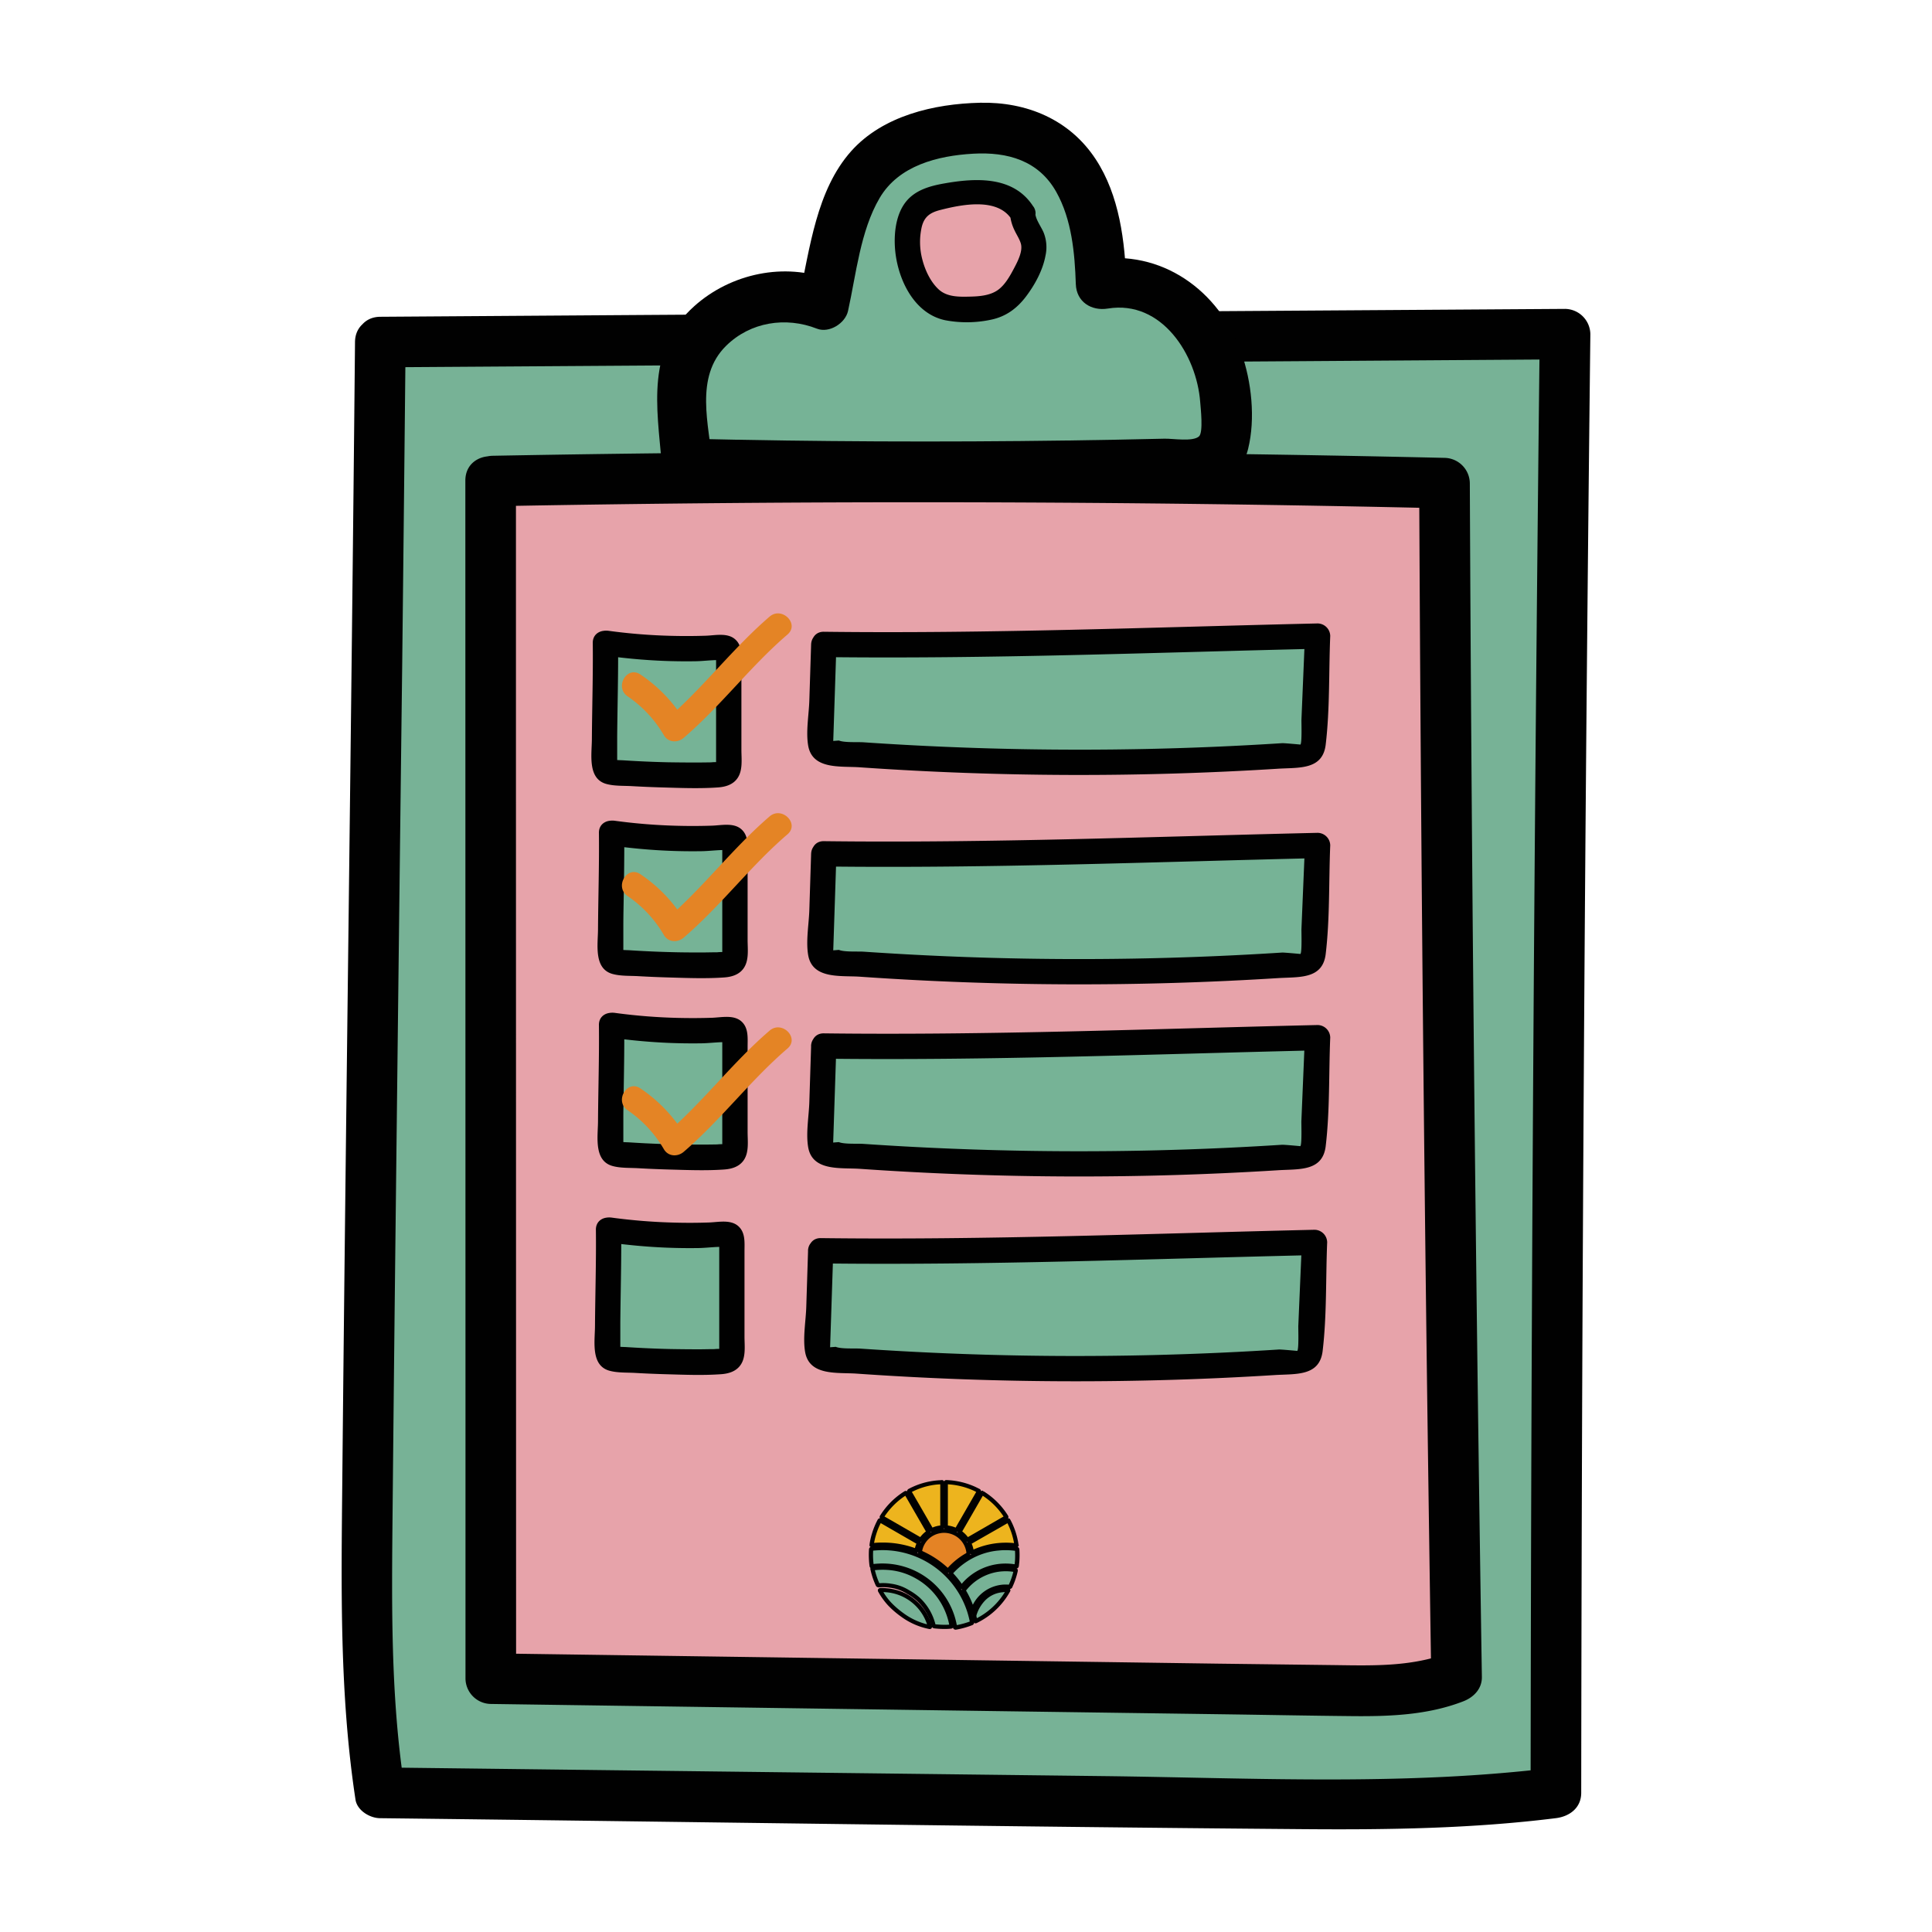 <svg id="Layer_1" data-name="Layer 1" xmlns="http://www.w3.org/2000/svg" viewBox="0 0 1080 1080"><defs><style>.cls-1{fill:#77b296;}.cls-2{fill:#010101;}.cls-3{fill:#76b396;}.cls-4{fill:#e7a3aa;}.cls-5{fill:#e48425;}.cls-6{fill:#e48325;}.cls-7{fill:#edb41e;}</style></defs><g id="Accountability"><path class="cls-1" d="M212.59,191.2l662.28-4.43q-4.68,407.67-5.1,815.4c-55.82,7.19-112.31,6.53-168.58,5.85l-488.83-5.83c-8-51-7.55-102.89-7.06-154.51,2-217.48,5.26-439,7.29-656.48"/><path class="cls-2" d="M212.59,205.34l516.68-3.46,145.6-1-14.14-14.14Q857.08,504.89,856,823.06q-.28,89.55-.38,179.11L869.77,988c-83.75,10.47-169,5.86-253.19,4.85l-258.51-3.09L212.36,988,226,998.43c-7.82-51.38-7-103.57-6.52-155.38q.75-79,1.66-157.95,1.79-157.5,3.71-315,1-89.44,1.89-178.89c.17-18.21-28.12-18.22-28.29,0-2,212.66-5.07,425.3-7.12,638-.57,59.1-1.53,118.18,7.39,176.79.93,6.09,8,10.31,13.64,10.38,172.07,2,344.14,4.74,516.22,6.13,47.15.38,94.34-.29,141.19-6.15,7.6-.95,14.13-5.71,14.14-14.14q.33-318.17,3.25-636.3.83-89.56,1.86-179.1a14.34,14.34,0,0,0-14.15-14.15L358.2,176.08l-145.61,1c-18.19.12-18.23,28.41,0,28.28Z"/><path class="cls-3" d="M384.17,259.42c-1.65-22-8.24-44.13,2.26-63.56,13.62-25.22,47.64-37.07,74-25.77l6.06-27.37c4.06-18.3,8.67-37.66,21.94-50.9,12-12,29.32-17,46.14-19.16,16.24-2.09,33.62-1.75,47.85,6.38,26.19,15,32.33,49.65,33.15,79.8,20.81-4.23,42.9,6.66,55.33,23.88s16.1,39.62,13.76,60.72c-.41,3.71-1.08,7.62-3.48,10.48-3.75,4.45-10.31,5-16.12,5.1q-140.4,3.68-280.87.4"/><path class="cls-2" d="M398.31,259.42c-1.92-21.9-10.2-48.62,7.61-66.13,13.57-13.35,33.36-16.38,50.73-9.57,6.88,2.7,15.88-3,17.4-9.87,4.54-20.5,6.87-44.73,17.65-63.13C502.37,92.5,524.21,87.05,544,85.92c19.24-1.09,36.58,3.79,46.46,21.36,8.68,15.46,10.34,34.19,10.93,51.56.33,9.93,8.72,15.14,17.9,13.64,30.24-4.93,49.64,26,51.62,52.17.25,3.3,1.84,17-.65,19.28-3.45,3.12-14.56,1.19-19.28,1.3q-26.91.63-53.83,1-106.5,1.5-213-1c-18.21-.41-18.21,27.87,0,28.29q136.91,3.13,273.85-.22c17.45-.43,34.83-2.66,39.71-22.41,4.17-16.88,1.91-37.69-3.83-53.84-12.36-34.81-44.76-58-82.11-51.88l17.91,13.63c-.8-23.72-3.84-49.54-17.21-69.85-14.59-22.18-38.56-32.1-64.66-31.51-25.57.57-54.31,7.23-72,27.07-19.51,21.93-23,54.25-29.1,81.78l17.4-9.88c-25.56-10-55.66-3.48-75.95,14.69-27,24.12-21,56.13-18.2,88.28,1.58,18,29.88,18.16,28.29,0Z"/><path class="cls-4" d="M571.59,119.16c-3.94-6.62-11.59-10.33-19.21-11.35s-15.36.27-22.94,1.61c-6.5,1.15-13.58,2.68-17.65,7.88a21.11,21.11,0,0,0-3.68,9,47,47,0,0,0,7.13,35.2,26.54,26.54,0,0,0,8,8c5.36,3.24,12,3.55,18.22,3.42,8.36-.18,17.51-1.35,23.22-7.46,5.93-6.35,13.3-19.22,13.29-27.91,0-6.37-6.34-12.06-6.35-18.43"/><path class="cls-2" d="M577.7,115.59c-11-17.41-32.34-16.18-50.14-13-8,1.43-16.14,3.75-21.32,10.42s-6.46,16.45-6,24.75c.91,16.83,10,37.45,28.14,41.25a64.72,64.72,0,0,0,25.49-.27c8.44-1.72,14.65-6.33,19.75-13.09,4.94-6.57,9.32-14.6,10.82-22.76a22.06,22.06,0,0,0-1-12.78c-1.37-3.36-4.55-7.37-4.73-11-.45-9.06-14.59-9.12-14.14,0a25.18,25.18,0,0,0,2.55,9.61c1.13,2.47,2.76,4.79,3.53,7.41,1.21,4.14-1.6,9.7-3.68,13.63-2.3,4.36-5.2,9.68-9.39,12.52-4.61,3.12-10.72,3.44-16.1,3.55-5.82.13-12.3.11-16.82-4.11s-7.55-10.68-9.1-16.78a38.16,38.16,0,0,1-.35-17.87c1.38-5.94,4.72-8.25,10.46-9.7,11.73-3,32-7.17,39.86,5.31,4.86,7.66,17.11.58,12.22-7.14Z"/><path class="cls-4" d="M275.47,268.87q266-5,532,1.17Q809,603.73,814.22,937.4c-19.54,8.17-41.51,8-62.76,7.7l-477.11-6.75-.09-669.7"/><path class="cls-2" d="M275.47,283q266-5,532,1.17L793.33,270q1.18,259.66,4.6,519.32,1,74,2.14,148l10.39-13.64c-20.59,8-42,7.44-63.68,7.13L681.3,930l-135.65-1.92-271.3-3.84,14.15,14.14-.08-522.18,0-147.52c0-18.2-28.29-18.23-28.29,0l.08,522.18,0,147.52a14.37,14.37,0,0,0,14.14,14.14l276,3.91L686,958.32c23.24.33,46.49.77,69.74,1,21.08.2,42.37-.56,62.26-8.27,5.81-2.25,10.48-7,10.38-13.63q-4.07-259.65-5.89-519.32-.53-74-.85-148a14.38,14.38,0,0,0-14.14-14.15q-266-6.12-532-1.17c-18.18.34-18.24,28.63,0,28.29Z"/><path class="cls-3" d="M338.42,359.45A327.23,327.23,0,0,0,403.21,362a4.51,4.51,0,0,1,2.91.48c1.16.82,1.27,2.46,1.27,3.87v60.19c0,1.62,0,3.36-1,4.64-1.33,1.73-3.81,1.94-6,2q-28.74.69-57.44-1.46c-1.44-.11-3-.29-4-1.37s-1-2.54-1-3.92c-.25-19.89.73-47.11.48-67"/><path class="cls-2" d="M336.54,366.27c11.6,1.6,23.23,2.74,34.93,3.18q8.65.33,17.32.19c5.34-.08,11.14-1.06,16.44-.45l-3.57-1q-1.5-4.43-1.36-2.28c0,.63,0,1.26,0,1.9v58c0,2-.61,1.73,1,.91,2.85-1.49.14-.64,0-.66a24.38,24.38,0,0,0-3.82.1q-3.94.07-7.9.09-8.26,0-16.52-.14-7.9-.18-15.8-.58c-2.87-.14-5.74-.31-8.6-.49-2.33-.15-4.84,0-7-.87l3.12,1.82c.25,1.84.33,2,.23.43,0-.72,0-1.44,0-2.16,0-1.3,0-2.6,0-3.9,0-2.93,0-5.86,0-8.79.05-5.8.14-11.59.23-17.39.18-11.58.39-23.17.26-34.76-.1-9.09-14.25-9.12-14.14,0,.2,18-.38,36-.5,53.95-.06,8.35-2.47,21.87,8,24.84,4.41,1.24,9.54,1,14.1,1.23q8.61.5,17.23.74c10.3.29,20.82.73,31.11,0,4.35-.3,8.65-1.58,11.15-5.46,2.85-4.43,2-10.54,2-15.55V371.52c0-4.86.59-10.38-3.34-14-4.32-4-11.27-2.32-16.56-2.15q-9.37.31-18.76.08a317,317,0,0,1-35.5-2.81c-3.78-.52-7.59.92-8.7,4.94-.91,3.31,1.13,8.18,4.94,8.7Z"/><path class="cls-3" d="M460.5,360.24l-1.79,53.94c-.06,1.76,0,3.73,1.19,5s2.83,1.34,4.42,1.46a1766.49,1766.49,0,0,0,263.9,1.08c1.75-.13,3.71-.36,4.79-1.74a6.32,6.32,0,0,0,1-3.77q1.28-30.31,2.53-60.63c-90.8,2.07-185.19,5.87-276,4.66"/><path class="cls-2" d="M453.42,360.24l-1,31.46c-.26,7.88-2,17.37-.63,25.17,2.39,13.49,18.15,11.31,28.74,12.05q58.95,4.11,118.07,4.28,57.93.15,115.79-3.48c11.7-.74,25,.82,26.69-13.51,2.36-19.88,1.7-40.63,2.53-60.63a7.13,7.13,0,0,0-7.07-7.07c-92,2.12-184,5.8-276,4.65-9.11-.11-9.11,14,0,14.15,92,1.14,184-2.53,276-4.66l-7.07-7.07-1.95,46.64c-.06,1.43.38,13.08-.58,14,0,0-9.14-.86-10.24-.78q-11.56.74-23.13,1.33-47.44,2.43-95,2.29-46.34-.12-92.63-2.68-11.56-.64-23.13-1.43c-3.37-.24-10.75.27-13.86-1l-3.16.25.23-6.74,1.56-47.2c.3-9.11-13.84-9.1-14.15,0Z"/><path class="cls-5" d="M350.85,389.26A67.34,67.34,0,0,1,371.12,411c2.44,4.17,7.69,4.37,11.1,1.44,20.71-17.78,37.28-40,58-57.75,6.91-5.93-3.13-15.9-10-10-20.71,17.78-37.28,40-58,57.74l11.11,1.44A83.1,83.1,0,0,0,358,377.05c-7.56-5.12-14.65,7.13-7.14,12.21Z"/><path class="cls-3" d="M341.9,465.63a327.13,327.13,0,0,0,64.78,2.58,4.59,4.59,0,0,1,2.92.48c1.15.82,1.26,2.46,1.26,3.87v60.19c0,1.62,0,3.36-1,4.64-1.33,1.73-3.81,1.94-6,2-19.15.46-38.33,0-57.43-1.46-1.44-.11-3-.29-4-1.37s-1-2.54-1-3.92c-.25-19.89.74-47.11.49-67"/><path class="cls-2" d="M340,472.45c11.59,1.6,23.23,2.74,34.93,3.18q8.66.33,17.31.19c5.35-.08,11.15-1.06,16.44-.45l-3.57-1c-1-3-1.45-3.71-1.35-2.28,0,.63,0,1.26,0,1.9,0,1.47,0,2.93,0,4.4v49.92c0,1.22,0,2.45,0,3.67,0,2-.6,1.74,1,.91,2.85-1.49.14-.64,0-.66a24.38,24.38,0,0,0-3.82.1c-2.63,0-5.27.08-7.9.1-5.51,0-11,0-16.53-.15q-7.89-.18-15.79-.58c-2.87-.14-5.74-.31-8.61-.49-2.33-.15-4.84,0-7-.86l3.12,1.81c.25,1.84.33,2,.22.43,0-.72,0-1.44,0-2.16,0-1.3,0-2.6,0-3.9q0-4.4,0-8.79c0-5.8.14-11.59.23-17.39.18-11.58.39-23.17.26-34.76-.11-9.09-14.25-9.12-14.14,0,.2,18-.39,36-.51,54-.05,8.35-2.46,21.87,8.05,24.84,4.41,1.24,9.54,1,14.1,1.23,5.73.33,11.48.58,17.22.74,10.3.29,20.83.73,31.12,0,4.34-.3,8.64-1.58,11.14-5.46,2.86-4.43,2-10.54,2-15.55V477.7c0-4.86.58-10.38-3.34-14-4.32-4-11.28-2.32-16.57-2.15q-9.37.31-18.75.08a317,317,0,0,1-35.5-2.81c-3.78-.52-7.6.92-8.7,4.94-.91,3.31,1.13,8.18,4.94,8.7Z"/><path class="cls-3" d="M341.9,573a327.13,327.13,0,0,0,64.78,2.58,4.53,4.53,0,0,1,2.92.48c1.15.82,1.26,2.45,1.26,3.87v60.19c0,1.61,0,3.36-1,4.64-1.33,1.73-3.81,1.93-6,2-19.15.45-38.33,0-57.43-1.47-1.44-.1-3-.29-4-1.36s-1-2.54-1-3.92c-.25-19.89.74-47.11.49-67"/><path class="cls-2" d="M340,579.85c11.59,1.6,23.23,2.73,34.93,3.18q8.66.32,17.31.19c5.35-.08,11.15-1.06,16.44-.45l-3.57-1c-1-2.95-1.45-3.71-1.35-2.28,0,.64,0,1.27,0,1.9,0,1.47,0,2.94,0,4.41v49.91c0,1.23,0,2.45,0,3.68,0,2-.6,1.73,1,.91,2.85-1.5.14-.64,0-.66a24.38,24.38,0,0,0-3.82.1c-2.63.05-5.27.08-7.9.09q-8.26,0-16.53-.14-7.89-.19-15.79-.58c-2.87-.15-5.74-.31-8.61-.5-2.33-.15-4.84,0-7-.86l3.12,1.82c.25,1.83.33,2,.22.43,0-.72,0-1.44,0-2.16,0-1.3,0-2.6,0-3.9q0-4.4,0-8.79c0-5.8.14-11.59.23-17.39.18-11.58.39-23.17.26-34.76-.11-9.09-14.25-9.12-14.14,0,.2,18-.39,36-.51,53.94-.05,8.35-2.46,21.88,8.05,24.84,4.41,1.25,9.54,1,14.1,1.24,5.73.33,11.48.58,17.22.74,10.3.28,20.83.73,31.12,0,4.34-.3,8.64-1.58,11.14-5.45,2.86-4.43,2-10.54,2-15.55V585.09c0-4.85.58-10.37-3.34-14-4.32-4-11.28-2.33-16.57-2.15q-9.37.3-18.75.08a317,317,0,0,1-35.5-2.81c-3.78-.52-7.6.92-8.7,4.94-.91,3.3,1.13,8.18,4.94,8.7Z"/><path class="cls-3" d="M460.5,477.34l-1.79,53.94c-.06,1.76,0,3.74,1.19,5s2.83,1.33,4.42,1.46a1765.15,1765.15,0,0,0,263.9,1.07c1.75-.12,3.71-.36,4.79-1.73a6.34,6.34,0,0,0,1-3.77q1.28-30.32,2.53-60.64c-90.8,2.07-185.19,5.87-276,4.66"/><path class="cls-2" d="M453.42,477.34l-1,31.47c-.26,7.87-2,17.37-.63,25.16,2.39,13.49,18.15,11.31,28.74,12q58.95,4.11,118.07,4.28,57.93.15,115.79-3.48c11.7-.74,25,.82,26.69-13.5,2.36-19.88,1.7-40.63,2.53-60.64a7.13,7.13,0,0,0-7.07-7.07c-92,2.13-184,5.8-276,4.66-9.11-.12-9.11,14,0,14.14,92,1.15,184-2.53,276-4.66l-7.07-7.07-1.95,46.65c-.06,1.42.38,13.07-.58,14,0,0-9.14-.86-10.24-.79q-11.56.74-23.13,1.33-47.44,2.43-95,2.3-46.34-.12-92.63-2.69-11.56-.65-23.13-1.43c-3.37-.23-10.75.28-13.86-1l-3.16.25.23-6.74,1.56-47.2c.3-9.1-13.84-9.09-14.15,0Z"/><path class="cls-3" d="M460.5,584.74l-1.79,53.94c-.06,1.76,0,3.73,1.19,5s2.83,1.34,4.42,1.46a1766.49,1766.49,0,0,0,263.9,1.08c1.75-.13,3.71-.36,4.79-1.74a6.32,6.32,0,0,0,1-3.77q1.28-30.32,2.53-60.63c-90.8,2.07-185.19,5.87-276,4.66"/><path class="cls-2" d="M453.42,584.74l-1,31.46c-.26,7.88-2,17.37-.63,25.17,2.39,13.49,18.15,11.31,28.74,12q58.95,4.11,118.07,4.28,57.93.15,115.79-3.48c11.7-.74,25,.82,26.69-13.51,2.36-19.88,1.7-40.63,2.53-60.63A7.13,7.13,0,0,0,736.5,573c-92,2.12-184,5.8-276,4.65-9.11-.11-9.11,14,0,14.15,92,1.14,184-2.53,276-4.66l-7.07-7.07-1.95,46.64c-.06,1.43.38,13.08-.58,14,0,0-9.14-.86-10.24-.78q-11.56.74-23.13,1.33-47.44,2.43-95,2.29-46.34-.12-92.63-2.68-11.56-.64-23.13-1.43c-3.37-.24-10.75.27-13.86-1l-3.16.25.23-6.74,1.56-47.2c.3-9.11-13.84-9.1-14.15,0Z"/><path class="cls-5" d="M350.85,500.91a67.24,67.24,0,0,1,20.27,21.78c2.44,4.17,7.69,4.37,11.1,1.43,20.71-17.77,37.28-40,58-57.74,6.91-5.94-3.13-15.9-10-10-20.71,17.78-37.28,40-58,57.74l11.11,1.43A83.17,83.17,0,0,0,358,488.7c-7.56-5.12-14.65,7.13-7.14,12.21Z"/><path class="cls-5" d="M350.85,620.64a67.28,67.28,0,0,1,20.27,21.79c2.44,4.16,7.69,4.36,11.1,1.43,20.71-17.78,37.28-40,58-57.74,6.91-5.94-3.13-15.91-10-10-20.71,17.77-37.28,40-58,57.74l11.11,1.43A83.3,83.3,0,0,0,358,608.43c-7.56-5.12-14.65,7.13-7.14,12.21Z"/><path class="cls-3" d="M340.18,687.48A328.75,328.75,0,0,0,405,690.06a4.51,4.51,0,0,1,2.91.48c1.15.81,1.26,2.45,1.26,3.86v60.19c0,1.62,0,3.37-1,4.65-1.33,1.72-3.81,1.93-6,2-19.15.46-38.33,0-57.43-1.46-1.44-.11-3-.29-4-1.36s-1-2.55-1-3.93c-.25-19.88.74-47.11.49-67"/><path class="cls-2" d="M338.3,694.29c11.59,1.6,23.23,2.74,34.93,3.18q8.65.33,17.31.2c5.35-.09,11.15-1.07,16.44-.46l-3.57-1q-1.49-4.43-1.35-2.28c0,.63,0,1.27,0,1.9,0,1.47,0,2.94,0,4.4v49.92c0,1.22,0,2.45,0,3.67,0,2-.6,1.74,1,.91,2.85-1.49.14-.64,0-.66a24.38,24.38,0,0,0-3.82.1c-2.63,0-5.27.08-7.9.1q-8.26,0-16.52-.15-7.91-.18-15.8-.58c-2.87-.14-5.74-.31-8.61-.49-2.33-.15-4.83,0-7-.86l3.12,1.82c.25,1.83.33,2,.23.42l0-2.16c0-1.3,0-2.6,0-3.9,0-2.93,0-5.86,0-8.79.05-5.8.14-11.59.23-17.38.18-11.59.39-23.18.26-34.76-.1-9.1-14.25-9.12-14.14,0,.2,18-.38,36-.51,53.94-.05,8.35-2.46,21.87,8,24.84,4.41,1.24,9.54,1,14.1,1.23,5.73.34,11.48.58,17.22.74,10.3.29,20.83.74,31.12,0,4.34-.3,8.64-1.58,11.14-5.46,2.86-4.42,2-10.54,2-15.55V699.54c0-4.86.59-10.37-3.34-14-4.32-4-11.28-2.33-16.56-2.16q-9.37.32-18.76.08a319.37,319.37,0,0,1-35.5-2.8c-3.78-.52-7.6.91-8.7,4.94-.91,3.3,1.13,8.17,4.94,8.69Z"/><path class="cls-3" d="M458.78,699.18,457,753.12c-.06,1.77,0,3.74,1.19,5s2.83,1.33,4.42,1.46a1765.15,1765.15,0,0,0,263.9,1.07c1.75-.12,3.71-.35,4.79-1.73a6.34,6.34,0,0,0,1-3.77q1.28-30.31,2.53-60.64c-90.8,2.07-185.19,5.87-276,4.66"/><path class="cls-2" d="M451.71,699.18l-1,31.47c-.26,7.87-2,17.37-.63,25.16,2.39,13.5,18.15,11.31,28.74,12.05q59,4.13,118.07,4.28,57.93.15,115.79-3.48c11.7-.73,25,.82,26.69-13.5,2.36-19.88,1.7-40.63,2.53-60.64a7.14,7.14,0,0,0-7.07-7.07c-92,2.13-184,5.81-276,4.66-9.11-.11-9.11,14,0,14.14,92,1.15,184-2.53,276-4.65l-7.07-7.08-2,46.65c-.06,1.43.38,13.07-.58,14,0,0-9.14-.86-10.24-.79q-11.57.75-23.13,1.34-47.44,2.41-95,2.29-46.33-.12-92.63-2.69-11.56-.64-23.13-1.43c-3.37-.23-10.75.28-13.86-1l-3.16.24.23-6.74,1.56-47.2c.3-9.1-13.84-9.09-14.14,0Z"/><g id="Logo"><path class="cls-1" d="M493.37,865.37a51,51,0,0,1,48.49,35.42,52.75,52.75,0,0,1,1.49,5.85c.09.41,0,.6-.43.76a44.43,44.43,0,0,1-8.55,2.37c-.36.06-.49,0-.55-.41A41,41,0,0,0,508.24,878a42,42,0,0,0-10.13-2.5,42.56,42.56,0,0,0-6.58-.26,26.3,26.3,0,0,0-3.76.36c-.34.06-.47-.05-.52-.38a47,47,0,0,1-.3-9c0-.52.39-.47.68-.5A52.44,52.44,0,0,1,493.37,865.37Z"/><path class="cls-2" d="M534.22,911a1.53,1.53,0,0,1-1.56-1.39,39.87,39.87,0,0,0-24.84-30.47,40.67,40.67,0,0,0-9.86-2.43,41.34,41.34,0,0,0-6.39-.25,24.9,24.9,0,0,0-3.59.34,1.56,1.56,0,0,1-1.28-.26,1.61,1.61,0,0,1-.62-1.13,47.87,47.87,0,0,1-.31-9.25,1.63,1.63,0,0,1,1.68-1.6c1.77-.16,3.86-.23,5.93-.33h0A52.17,52.17,0,0,1,543,900.42a58.52,58.52,0,0,1,1.53,6,1.72,1.72,0,0,1-1.18,2.11,45.49,45.49,0,0,1-8.76,2.43ZM493.2,874a42.61,42.61,0,0,1,15.46,2.87,42.13,42.13,0,0,1,26.2,31.57,44.23,44.23,0,0,0,7.25-2,53.9,53.9,0,0,0-1.37-5.3,49.82,49.82,0,0,0-47.38-34.6c-1.81,0-3.68.13-5.26.28a45,45,0,0,0,.23,7.48,31.27,31.27,0,0,1,3.16-.25C492.07,874,492.64,874,493.2,874Z"/><path class="cls-1" d="M527.84,909.42a45.94,45.94,0,0,1-5.25-.3.77.77,0,0,1-.78-.68A29.07,29.07,0,0,0,513.39,894a33.93,33.93,0,0,0-5.93-4.18,24.08,24.08,0,0,0-9.52-3.39,26.85,26.85,0,0,0-6.52-.24.67.67,0,0,1-.82-.47,42.88,42.88,0,0,1-2.82-8.46c-.08-.38-.11-.58.4-.64a43.41,43.41,0,0,1,8.53-.2,37.32,37.32,0,0,1,14.5,4.16,39.25,39.25,0,0,1,20.72,28.06c.07.39.06.61-.46.64C530.26,909.35,529.05,909.43,527.84,909.42Z"/><path class="cls-2" d="M527.43,910.6a49.45,49.45,0,0,1-5-.31,1.91,1.91,0,0,1-1.8-1.58,28,28,0,0,0-8.09-13.86,29.5,29.5,0,0,0-5.32-3.79l-.42-.26a23,23,0,0,0-9.06-3.22,24.68,24.68,0,0,0-6.23-.24,1.82,1.82,0,0,1-2-1.15,43.14,43.14,0,0,1-2.9-8.7,1.69,1.69,0,0,1,.19-1.4,1.73,1.73,0,0,1,1.2-.66,46.28,46.28,0,0,1,8.77-.21,38.86,38.86,0,0,1,14.95,4.29,40.46,40.46,0,0,1,21.35,28.89,1.75,1.75,0,0,1-.27,1.44,1.7,1.7,0,0,1-1.27.6,30.79,30.79,0,0,1-3.71.16ZM522.91,908c1.62.15,3.31.26,4.91.27h0c.95,0,1.86,0,2.79-.1a38,38,0,0,0-20-26.53,36.13,36.13,0,0,0-14-4,41.93,41.93,0,0,0-7.54.1,42.09,42.09,0,0,0,2.48,7.29,27.76,27.76,0,0,1,6.53.27,25.37,25.37,0,0,1,10,3.56l.41.24a32.46,32.46,0,0,1,5.73,4.09A30.4,30.4,0,0,1,522.91,908Z"/><path class="cls-6" d="M527.74,855.73a13.71,13.71,0,0,1,13.6,11.93,1.4,1.4,0,0,1-.81,1.69,40.8,40.8,0,0,0-10.28,8.4c-.29.32-.43.33-.75,0A52,52,0,0,0,514.74,868c-.48-.21-.55-.45-.46-.92A13.67,13.67,0,0,1,525.15,856,12.56,12.56,0,0,1,527.74,855.73Z"/><path class="cls-2" d="M529.87,879.18a1.71,1.71,0,0,1-1.18-.54,50.78,50.78,0,0,0-14.42-9.57,1.82,1.82,0,0,1-1.15-2.21,14.85,14.85,0,0,1,11.8-12,11,11,0,0,1,2.82-.29h0a14.92,14.92,0,0,1,14.75,13,2.56,2.56,0,0,1-1.39,2.87,39.59,39.59,0,0,0-10,8.15,1.72,1.72,0,0,1-1.2.64ZM515.49,867a52.77,52.77,0,0,1,14.32,9.43,41.79,41.79,0,0,1,10.13-8.13,1.52,1.52,0,0,0,.26-.19h0s0-.09,0-.34a12.55,12.55,0,0,0-12.41-10.9h-.14a10.83,10.83,0,0,0-2.23.23A12.39,12.39,0,0,0,515.49,867Z"/><path class="cls-1" d="M562,865.38a45.73,45.73,0,0,1,6,.4c.39.05.52.21.54.62a50,50,0,0,1,0,6c-.08,1-.21,1.92-.3,2.88,0,.42-.24.5-.62.42a28.47,28.47,0,0,0-6.11-.48A30.7,30.7,0,0,0,546,879.76a30.29,30.29,0,0,0-8.14,7.2c-.27.34-.37.27-.57,0a50.25,50.25,0,0,0-5.72-7.12c-.24-.25-.24-.4,0-.65a40.74,40.74,0,0,1,17.13-11.49,39.21,39.21,0,0,1,9.82-2.11C559.69,865.45,560.89,865.37,562,865.38Z"/><path class="cls-2" d="M537.54,888.36h0a1.55,1.55,0,0,1-1.21-.77,48.37,48.37,0,0,0-5.59-7,1.56,1.56,0,0,1,0-2.26,42.06,42.06,0,0,1,17.62-11.81,40.13,40.13,0,0,1,10.11-2.17c1.24-.11,2.55-.14,3.62-.18a37,37,0,0,1,6.18.42,1.68,1.68,0,0,1,1.58,1.73,49.57,49.57,0,0,1,0,6.13c0,.58-.11,1.15-.17,1.73l-.13,1.18a1.58,1.58,0,0,1-.63,1.21,1.74,1.74,0,0,1-1.39.26,28.88,28.88,0,0,0-5.86-.47,29.76,29.76,0,0,0-15,4.38,29.06,29.06,0,0,0-7.82,6.91A1.57,1.57,0,0,1,537.54,888.36Zm-4.7-8.9a52.47,52.47,0,0,1,4.78,5.9,31.7,31.7,0,0,1,7.74-6.62,32,32,0,0,1,16.15-4.7,34.67,34.67,0,0,1,5.66.38l.06-.48c.06-.54.12-1.08.16-1.63a45.58,45.58,0,0,0,0-5.41,40.62,40.62,0,0,0-5.42-.34h0a27.36,27.36,0,0,0-3.42.17,37.41,37.41,0,0,0-9.52,2A39.67,39.67,0,0,0,532.84,879.46Z"/><path class="cls-7" d="M526.79,841.22c0,4,0,8,0,12.06,0,.4,0,.58-.52.62a14.38,14.38,0,0,0-5.1,1.38c-.35.18-.46.06-.62-.22Q517.64,850,514.72,845c-2.11-3.66-4.22-7.33-6.35-11-.23-.39-.16-.52.21-.71a40.44,40.44,0,0,1,15.2-4.54c.85-.08,1.7-.11,2.55-.19.39,0,.47.1.46.46C526.78,833.08,526.79,837.15,526.79,841.22Z"/><path class="cls-2" d="M520.88,856.54a1.52,1.52,0,0,1-1.35-.89l-7.77-13.46-4.4-7.61a1.63,1.63,0,0,1-.24-1.33,1.67,1.67,0,0,1,.91-1,41.56,41.56,0,0,1,15.65-4.67l1.3-.1c.41,0,.83-.05,1.24-.09a1.4,1.4,0,0,1,1.29.39A1.63,1.63,0,0,1,528,829v24.25a1.62,1.62,0,0,1-1.59,1.8,13,13,0,0,0-4.7,1.26A1.8,1.8,0,0,1,520.88,856.54ZM509.74,834c1.38,2.36,2.72,4.69,4.07,7l7.45,12.92a15.73,15.73,0,0,1,4.35-1.16v-23l-.48,0-1.23.09A39.28,39.28,0,0,0,509.74,834Z"/><path class="cls-7" d="M549.07,834.54l.32.19a41.3,41.3,0,0,1,13,13c.23.36.14.5-.19.69q-10.56,6.08-21.12,12.18c-.29.17-.43.14-.62-.14a14.88,14.88,0,0,0-3.84-3.83c-.25-.17-.27-.28-.12-.54q6.15-10.61,12.28-21.23C548.87,834.73,548.91,834.58,549.07,834.54Z"/><path class="cls-2" d="M540.8,861.87a1.56,1.56,0,0,1-1.29-.75A13.78,13.78,0,0,0,536,857.6a1.49,1.49,0,0,1-.47-2.11q6.15-10.61,12.27-21.23a1.6,1.6,0,0,1,1-.87l.47-.11.42.26-.62,1,.72-.94a42.57,42.57,0,0,1,13.61,13.49,1.67,1.67,0,0,1,.28,1.3,1.71,1.71,0,0,1-.87,1l-21.12,12.18A1.84,1.84,0,0,1,540.8,861.87Zm-2.91-5.8a16.51,16.51,0,0,1,3.18,3.18L561,847.74a40.14,40.14,0,0,0-11.62-11.6C545.53,842.87,541.71,849.48,537.89,856.07Z"/><path class="cls-7" d="M519.07,856.31c0,.17-.1.21-.19.28a15,15,0,0,0-4,4c-.23.33-.4.09-.57,0l-9.75-5.62q-5.68-3.29-11.37-6.55c-.35-.2-.37-.33-.17-.65a41.53,41.53,0,0,1,13-13c.33-.2.49-.23.7.15q6,10.44,12,20.86Z"/><path class="cls-2" d="M514.67,861.92a1.62,1.62,0,0,1-.91-.32l-13.29-7.68-7.84-4.51a1.5,1.5,0,0,1-.56-2.31,42.59,42.59,0,0,1,13.32-13.33,1.59,1.59,0,0,1,1.32-.3,1.7,1.7,0,0,1,1,.85q6,10.44,12,20.87l.45,1,.08.71-.75.64a14.46,14.46,0,0,0-3.69,3.71l-.28.41-.69.24Zm.24-2.39h0Zm-20.46-11.79,7.2,4.14,12.76,7.36a16.36,16.36,0,0,1,3.17-3.16c-3.92-6.79-7.72-13.36-11.51-19.94A40.51,40.51,0,0,0,494.45,847.74Zm23.76,7.88h0Z"/><path class="cls-7" d="M528.69,841.18c0-4,0-8.1,0-12.16,0-.4.12-.49.5-.47a41.36,41.36,0,0,1,15.58,3.69c.74.34,1.46.75,2.2,1.08.37.17.34.32.16.62q-4.65,8-9.27,16c-1,1.71-2,3.41-3,5.12-.16.28-.28.33-.59.18a14.66,14.66,0,0,0-5.19-1.39c-.39,0-.43-.18-.43-.51C528.7,849.32,528.69,845.25,528.69,841.18Z"/><path class="cls-2" d="M534.59,856.54a1.69,1.69,0,0,1-.81-.21,13.68,13.68,0,0,0-4.76-1.26,1.56,1.56,0,0,1-1.51-1.71V838.75q0-4.86,0-9.72a1.52,1.52,0,0,1,1.72-1.66,42.78,42.78,0,0,1,16,3.8l1.15.56,1.05.53a1.51,1.51,0,0,1,.91.94,1.63,1.63,0,0,1-.21,1.33q-4.65,8-9.28,16l-1,1.71c-.65,1.13-1.31,2.25-2,3.39A1.52,1.52,0,0,1,534.59,856.54Zm-4.72-3.76a16.65,16.65,0,0,1,4.34,1.16l1.63-2.84,1-1.71L545.71,834l-.39-.2c-.35-.17-.7-.36-1.05-.52a40.39,40.39,0,0,0-14.4-3.55v23Z"/><path class="cls-1" d="M543.72,900.34a53.13,53.13,0,0,0-3.4-8.25c-.49-.93-1-1.84-1.53-2.75a.42.42,0,0,1,0-.56,29.41,29.41,0,0,1,11.86-9.31,28.61,28.61,0,0,1,10-2.3,31,31,0,0,1,6.8.41c.37.06.41.22.33.53a41.18,41.18,0,0,1-2.22,7c-.22.53-.47,1-.68,1.58a.5.5,0,0,1-.6.35,18.39,18.39,0,0,0-5.92.27,19.29,19.29,0,0,0-8.88,4.4,19.06,19.06,0,0,0-5.6,8.36C543.83,900.15,543.79,900.2,543.72,900.34Z"/><path class="cls-2" d="M543.49,903.14l-.9-2.44a50.58,50.58,0,0,0-3.32-8.06c-.47-.92-1-1.81-1.5-2.7a1.59,1.59,0,0,1,.12-1.89,30.55,30.55,0,0,1,12.31-9.66,29.71,29.71,0,0,1,10.34-2.4,34,34,0,0,1,7.06.43,1.54,1.54,0,0,1,1.11.64,1.64,1.64,0,0,1,.2,1.31,43.66,43.66,0,0,1-2.29,7.22l-.27.61c-.14.31-.28.62-.4.94a1.62,1.62,0,0,1-1.84,1.08,17.18,17.18,0,0,0-5.53.26,18.25,18.25,0,0,0-13.61,12l-.15.31Zm-3.46-14c.46.79.91,1.59,1.33,2.41a50.89,50.89,0,0,1,2.47,5.52,20.66,20.66,0,0,1,14.26-10.89,20.17,20.17,0,0,1,5.84-.34c.09-.2.18-.41.27-.6l.25-.58a38.88,38.88,0,0,0,2-6,28.12,28.12,0,0,0-5.74-.28,27.77,27.77,0,0,0-9.54,2.21A28.25,28.25,0,0,0,540,889.14Zm-.27.35h0Z"/><path class="cls-1" d="M493.21,888.82c7.16.2,13.46,2.4,18.7,7.26A27.28,27.28,0,0,1,519.77,909c.15.52.12.55-.38.45a38.11,38.11,0,0,1-15.09-6.74,49.44,49.44,0,0,1-7.09-6.14,38.5,38.5,0,0,1-5.18-7.22c-.19-.32-.16-.44.24-.44A8.26,8.26,0,0,0,493.21,888.82Z"/><path class="cls-2" d="M519.7,910.65a2.38,2.38,0,0,1-.54-.08,39.4,39.4,0,0,1-15.56-6.94,49.8,49.8,0,0,1-7.25-6.29A39.37,39.37,0,0,1,491,889.9a1.43,1.43,0,0,1-.1-1.52c.18-.32.55-.63,1.43-.68a3.34,3.34,0,0,0,.49,0l.41,0c7.84.22,14.21,2.7,19.47,7.58a28.43,28.43,0,0,1,8.2,13.44,1.56,1.56,0,0,1-.22,1.57A1.3,1.3,0,0,1,519.7,910.65ZM493.81,890a35.26,35.26,0,0,0,4.26,5.73,48.76,48.76,0,0,0,6.92,6A37.38,37.38,0,0,0,518.22,908,26.23,26.23,0,0,0,493.81,890Zm-.59-1v-.22l0,.17v0Z"/><path class="cls-7" d="M568.19,863.57c.11.3,0,.31-.31.28a42.81,42.81,0,0,0-24.14,3.77c-.51.24-.5.24-.57-.34a14.11,14.11,0,0,0-1.3-4.41c-.17-.35-.1-.48.22-.66q10.59-6.09,21.17-12.21c.19-.11.34-.26.52.08a41.05,41.05,0,0,1,4.4,13.32A.86.86,0,0,1,568.19,863.57Z"/><path class="cls-2" d="M543.33,869a1.2,1.2,0,0,1-.59-.15,1.58,1.58,0,0,1-.74-1.33,12.84,12.84,0,0,0-1.19-4.09,1.57,1.57,0,0,1,.69-2.2q8.13-4.65,16.23-9.35l4.94-2.85a1.42,1.42,0,0,1,1.23-.24l.48.13.43.64a42.09,42.09,0,0,1,4.53,13.71h0l.2.57-.41.75a1.47,1.47,0,0,1-1.39.46,41.81,41.81,0,0,0-23.49,3.68A2.13,2.13,0,0,1,543.33,869Zm-.13-6a15.82,15.82,0,0,1,1,3.2,44.6,44.6,0,0,1,22.66-3.6,39.58,39.58,0,0,0-3.69-11.11l-4.24,2.45Q551.06,858.42,543.2,862.93Z"/><path class="cls-7" d="M487.26,863.56a39.3,39.3,0,0,1,1.35-6,41.52,41.52,0,0,1,3-7.34c.17-.32.28-.37.61-.18q10.58,6.12,21.16,12.2c.3.18.37.32.21.65a13.09,13.09,0,0,0-1.18,3.68c-.06.37-.16.42-.52.29a52.55,52.55,0,0,0-24.25-3.05C487.26,863.83,487.24,863.81,487.26,863.56Z"/><path class="cls-2" d="M512.19,868.07a1.89,1.89,0,0,1-.71-.15,50.58,50.58,0,0,0-14-3.11,49.54,49.54,0,0,0-9.69.14,1.5,1.5,0,0,1-1.32-.33l-.4-.38,0-.85a40.5,40.5,0,0,1,1.39-6.2,42.27,42.27,0,0,1,3.11-7.55,1.51,1.51,0,0,1,2.25-.65q10.56,6.12,21.14,12.2a1.55,1.55,0,0,1,.69,2.17,12.16,12.16,0,0,0-1.07,3.36,1.6,1.6,0,0,1-.72,1.17A1.34,1.34,0,0,1,512.19,868.07Zm-18.85-5.78c1.43,0,2.87.05,4.33.16a53.32,53.32,0,0,1,13.79,2.95,13.76,13.76,0,0,1,.82-2.47q-10-5.76-19.95-11.51a38.05,38.05,0,0,0-2.59,6.46,37.25,37.25,0,0,0-1.12,4.62C490.18,862.35,491.76,862.29,493.34,862.29Zm-6.08,1.27h0Z"/><path class="cls-1" d="M562.13,888.82c.39,0,.79.08,1.18.08s.36.13.21.4a43.23,43.23,0,0,1-3.1,4.73,40.79,40.79,0,0,1-14.61,12.07c-.56.28-.56.28-.68-.32s-.2-1-.34-1.53a3.15,3.15,0,0,1,.06-2,21.57,21.57,0,0,1,5.36-8.71,16.7,16.7,0,0,1,9-4.43C560.17,888.93,561.15,888.9,562.13,888.82Z"/><path class="cls-2" d="M545.35,907.46a1.3,1.3,0,0,1-.56-.13A1.61,1.61,0,0,1,544,906l-.08-.38a9.94,9.94,0,0,0-.25-1.08,4.41,4.41,0,0,1,.09-2.73,22.3,22.3,0,0,1,5.66-9.16,17.9,17.9,0,0,1,9.6-4.75,24.09,24.09,0,0,1,2.4-.25l.81-.05.36,0a6,6,0,0,0,.74.05,1.36,1.36,0,0,1,1.23,2.15,41.22,41.22,0,0,1-3.18,4.87,42.3,42.3,0,0,1-15,12.43A2.34,2.34,0,0,1,545.35,907.46ZM561.72,890l-.17,0a19.73,19.73,0,0,0-2.16.21,15.39,15.39,0,0,0-8.36,4.12,20.29,20.29,0,0,0-5.06,8.24,2.06,2.06,0,0,0-.06,1.29,6.31,6.31,0,0,1,.18.72,40,40,0,0,0,13.4-11.31A39.45,39.45,0,0,0,561.72,890Z"/></g></g></svg>